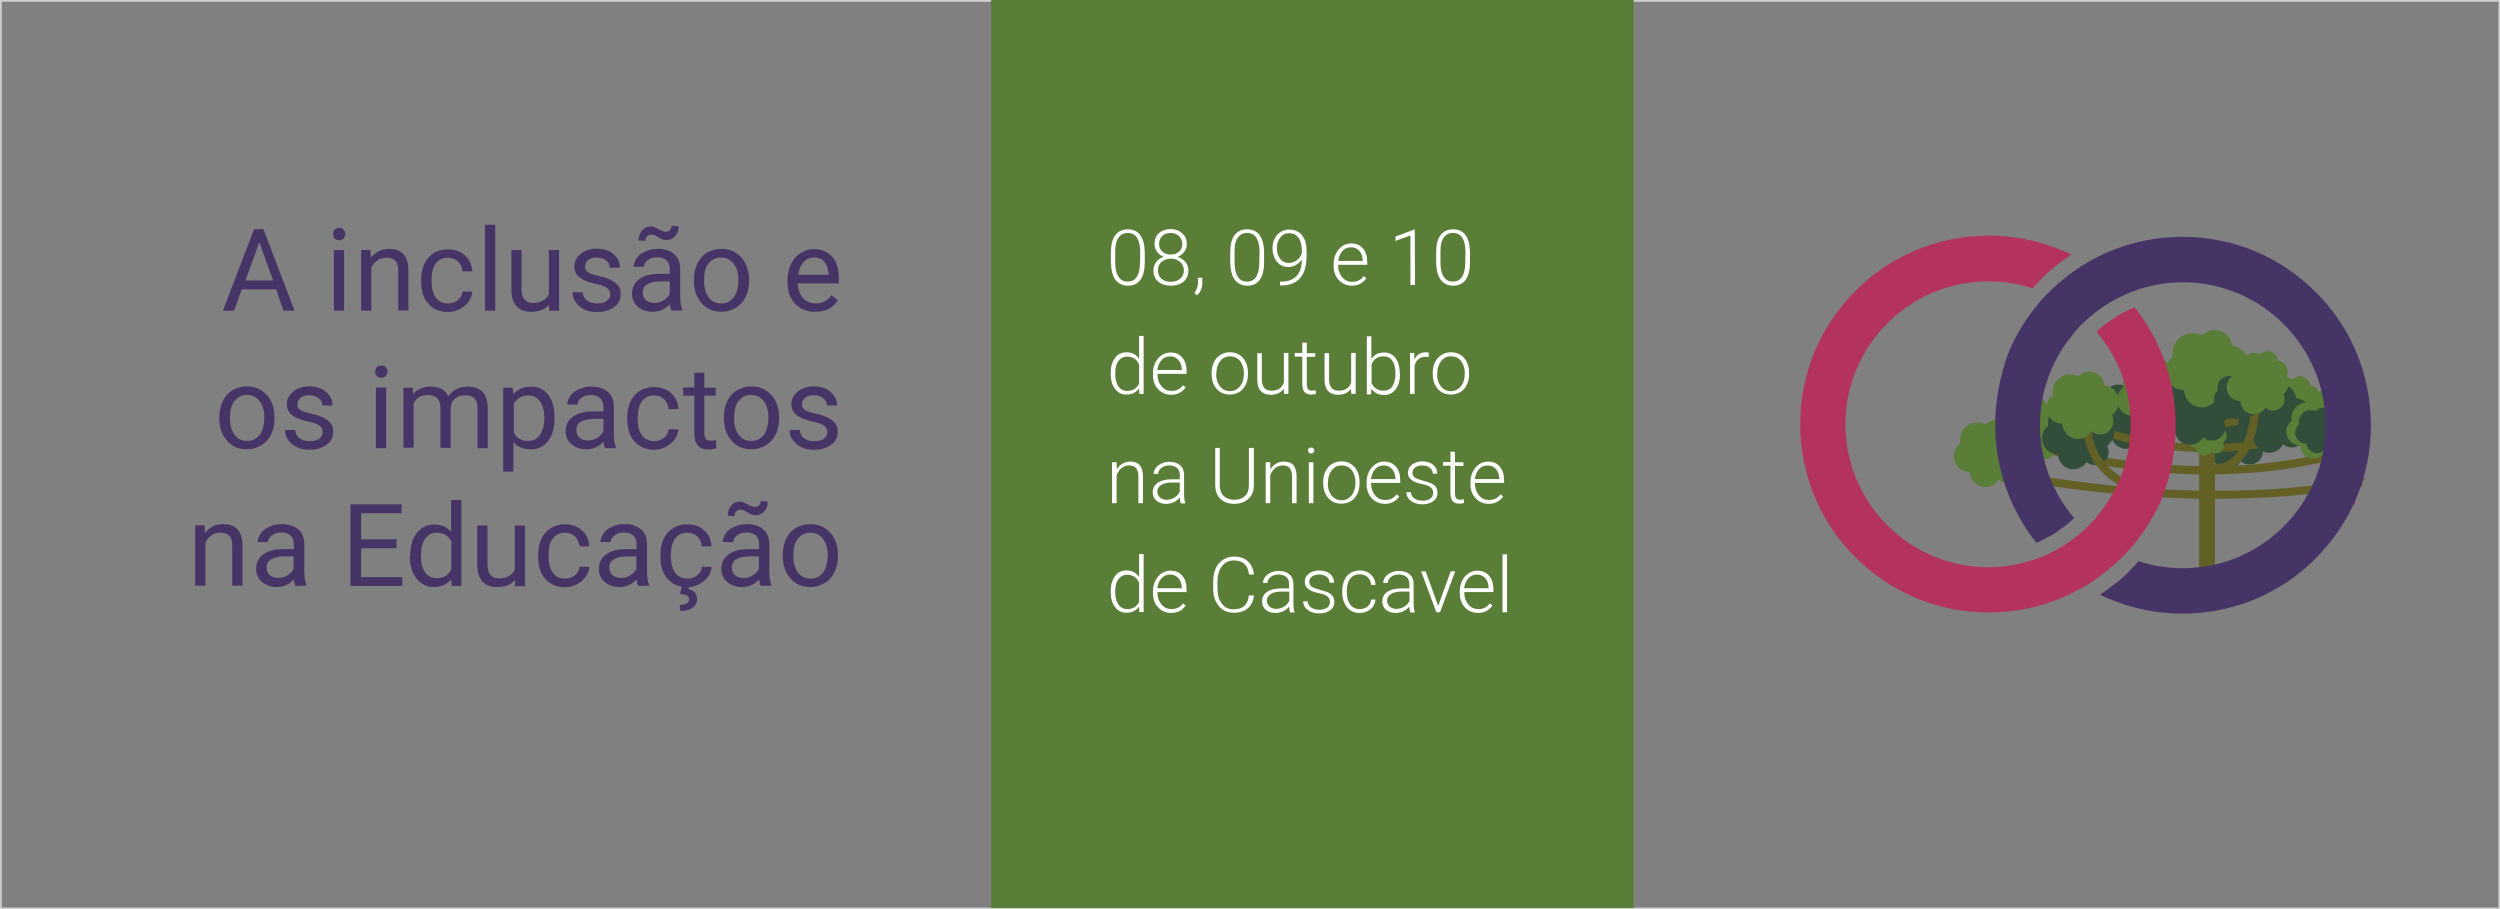 <?xml version="1.0" encoding="utf-8"?>
<!-- Generator: Adobe Illustrator 26.3.1, SVG Export Plug-In . SVG Version: 6.00 Build 0)  -->
<svg version="1.1" id="Camada_1" xmlns="http://www.w3.org/2000/svg" xmlns:xlink="http://www.w3.org/1999/xlink" x="0px" y="0px"
	 viewBox="0 0 1100 400" style="enable-background:new 0 0 1100 400;" xml:space="preserve">
<rect x="0" y="0" width="1100" height="400" fill="#808080" stroke="none"/>
<style type="text/css">
	.st0{fill:#324E3B;}
	.st1{fill:#626025;}
	.st2{fill:#5A7D38;}
	.st3{fill:#AF3764;}
	.st4{fill:#B4325E;}
	.st5{fill:#473466;}
	.st6{fill:none;stroke:#D1D3D4;stroke-width:0.75;stroke-miterlimit:10;}
	.st7{fill:#FFFFFF;}
</style>
<g>
	<g>
		<g>
			<circle class="st0" cx="982.5" cy="191.4" r="10.6"/>
		</g>
		<g>
			<circle class="st0" cx="989.8" cy="198.5" r="5.9"/>
		</g>
		<g>
			<circle class="st0" cx="980.1" cy="199.5" r="6.8"/>
		</g>
		<g>
			<circle class="st0" cx="973.3" cy="192.6" r="7"/>
		</g>
		<g>
			<circle class="st0" cx="976.7" cy="185.6" r="7.7"/>
		</g>
		<g>
			<circle class="st0" cx="985.1" cy="183.3" r="6.6"/>
		</g>
		<g>
			
				<ellipse transform="matrix(0.447 -0.894 0.894 0.447 377.755 991.277)" class="st0" cx="990.9" cy="190" rx="7.3" ry="7.3"/>
		</g>
	</g>
	<g>
		<g>
			<circle class="st0" cx="938" cy="182.7" r="10.6"/>
		</g>
		<g>
			<circle class="st0" cx="945.3" cy="189.8" r="5.9"/>
		</g>
		<g>
			<circle class="st0" cx="935.6" cy="190.7" r="6.8"/>
		</g>
		<g>
			<circle class="st0" cx="928.8" cy="183.9" r="7"/>
		</g>
		<g>
			<circle class="st0" cx="932.2" cy="176.9" r="7.7"/>
		</g>
		<g>
			<circle class="st0" cx="940.6" cy="174.6" r="6.6"/>
		</g>
		<g>
			<circle class="st0" cx="946.3" cy="181.2" r="7.3"/>
		</g>
	</g>
	<g>
		<path class="st1" d="M974.6,267.1V161.8h-7v106.9C969.9,267.9,972.3,267.4,974.6,267.1z"/>
	</g>
	<g>
		<path class="st1" d="M1007.2,218.2c11-0.9,21.7-2.2,31.9-4c0-0.2,0.1-0.3,0.1-0.4c0.2-0.6,0.3-1.3,0.5-1.9
			c0.1-0.4,0.3-0.7,0.6-0.9c0.1-0.2,0.2-0.5,0.3-0.7c-10.9,2-22.2,3.4-33.8,4.4c-22.2,1.8-45.8,1.6-70.2-0.4
			c-41.6-3.5-71.4-11.5-71.7-11.6l-0.9,3.5c0.3,0.1,30.4,8.1,72.3,11.6c13.3,1.1,26.4,1.7,39.1,1.7
			C986.4,219.4,996.9,219,1007.2,218.2z"/>
	</g>
	<g>
		<path class="st1" d="M972,199c-7.3,0-14.8-0.6-22.4-1.7c-23.9-3.6-40.6-11.4-41.4-11.7l1.5-3.3c0.2,0.1,17,8,40.5,11.5
			c13.8,2,27,2.2,39.5,0.4c15.6-2.2,29.9-7.3,42.6-15.3l1.9,3c-13.2,8.2-28,13.5-44.1,15.8C984.2,198.5,978.2,199,972,199z"/>
	</g>
	<g>
		<path class="st1" d="M971.4,179.1c-2.6,0-5.3-0.3-8-0.9c-8.6-1.9-14.6-5.9-14.9-6l2-3l-1,1.5l1-1.5c0,0,5.8,3.9,13.7,5.6
			c10.4,2.2,19.6-0.2,27.3-7.1l2.4,2.7C987.5,176.2,979.7,179.1,971.4,179.1z"/>
	</g>
	<g>
		<path class="st1" d="M971.5,188.3c-4,0-8.1-0.4-12.3-1.1c-13.3-2.3-22.5-7.5-22.9-7.7l1.8-3.1c0.1,0,9.2,5.1,21.9,7.4
			c16.8,3,31.7-0.2,44.1-9.5l2.2,2.9C996.2,184.5,984.4,188.3,971.5,188.3z"/>
	</g>
	<g>
		<path class="st1" d="M996.7,207.5c16.1-1.7,31.2-5,45.2-10c0.1-1.3,0.2-2.6,0.3-3.9c-14.1,5.1-29.5,8.6-45.8,10.3
			c-17,1.8-35.1,1.6-53.8-0.4c-31.9-3.5-54.8-11.4-55-11.5l-1.2,3.4c0.3,0.1,23.5,8.1,55.7,11.7c10.3,1.1,20.4,1.7,30.2,1.7
			C980.6,208.7,988.8,208.2,996.7,207.5z"/>
	</g>
	<g>
		<g>
			<circle class="st2" cx="1031.6" cy="180.9" r="9.2"/>
		</g>
		<g>
			<path class="st2" d="M1037.9,192.2c1.9,0,3.6-1.1,4.5-2.6c0-1.6,0-3.2,0-4.9c-0.9-1.6-2.6-2.7-4.5-2.7c-2.8,0-5.1,2.3-5.1,5.1
				C1032.8,189.9,1035.1,192.2,1037.9,192.2z"/>
		</g>
		<g>
			<circle class="st2" cx="1029.5" cy="187.9" r="5.9"/>
		</g>
		<g>
			<circle class="st2" cx="1023.6" cy="182" r="6.1"/>
		</g>
		<g>
			<circle class="st2" cx="1026.5" cy="175.9" r="6.7"/>
		</g>
		<g>
			<circle class="st2" cx="1033.8" cy="173.9" r="5.7"/>
		</g>
		<g>
			<path class="st2" d="M1038.8,186c1.4,0,2.6-0.4,3.6-1.1c0-3.2,0-6.3-0.1-9.5c0-0.1,0-0.2,0-0.3s0-0.1,0-0.1c0-0.2,0-0.3,0-0.5
				c-1-0.7-2.2-1.1-3.6-1.1c-3.5,0-6.3,2.8-6.3,6.3C1032.4,183.1,1035.3,186,1038.8,186z"/>
		</g>
	</g>
	<g>
		<g>
			<circle class="st2" cx="1010.2" cy="175.6" r="7.3"/>
		</g>
		<g>
			<circle class="st2" cx="1015.2" cy="180.5" r="4.1"/>
		</g>
		<g>
			<circle class="st2" cx="1008.5" cy="181.1" r="4.7"/>
		</g>
		<g>
			<circle class="st2" cx="1003.8" cy="176.4" r="4.8"/>
		</g>
		<g>
			<circle class="st2" cx="1006.2" cy="171.6" r="5.3"/>
		</g>
		<g>
			<circle class="st2" cx="1012" cy="170" r="4.5"/>
		</g>
		<g>
			<circle class="st2" cx="1015.9" cy="174.5" r="5"/>
		</g>
	</g>
	<g>
		<g>
			<circle class="st2" cx="947.7" cy="174.8" r="10.6"/>
		</g>
		<g>
			<circle class="st2" cx="954.9" cy="181.9" r="5.9"/>
		</g>
		<g>
			<circle class="st2" cx="945.3" cy="182.8" r="6.8"/>
		</g>
		<g>
			<circle class="st2" cx="938.5" cy="176" r="7"/>
		</g>
		<g>
			<circle class="st2" cx="941.8" cy="169" r="7.7"/>
		</g>
		<g>
			<circle class="st2" cx="950.3" cy="166.6" r="6.6"/>
		</g>
		<g>
			<circle class="st2" cx="955.9" cy="173.2" r="7.3"/>
		</g>
	</g>
	<g>
		<g>
			<circle class="st2" cx="971.3" cy="192.5" r="5.7"/>
		</g>
		<g>
			<circle class="st2" cx="975.2" cy="196.3" r="3.2"/>
		</g>
		<g>
			<circle class="st2" cx="970" cy="196.8" r="3.7"/>
		</g>
		<g>
			<circle class="st2" cx="966.3" cy="193.2" r="3.8"/>
		</g>
		<g>
			<circle class="st2" cx="968.1" cy="189.3" r="4.2"/>
		</g>
		<g>
			<circle class="st2" cx="972.7" cy="188.1" r="3.6"/>
		</g>
		<g>
			<circle class="st2" cx="975.8" cy="191.7" r="3.9"/>
		</g>
	</g>
	<g>
		<g>
			<circle class="st2" cx="946.3" cy="162.9" r="5.7"/>
		</g>
		<g>
			<circle class="st2" cx="950.3" cy="166.7" r="3.2"/>
		</g>
		<g>
			<circle class="st2" cx="945" cy="167.2" r="3.7"/>
		</g>
		<g>
			<circle class="st2" cx="941.3" cy="163.6" r="3.8"/>
		</g>
		<g>
			<circle class="st2" cx="943.2" cy="159.8" r="4.2"/>
		</g>
		<g>
			<circle class="st2" cx="947.7" cy="158.5" r="3.6"/>
		</g>
		<g>
			<circle class="st2" cx="950.8" cy="162.1" r="3.9"/>
		</g>
	</g>
	<g>
		<g>
			<circle class="st2" cx="892.1" cy="189.1" r="10.6"/>
		</g>
		<g>
			<circle class="st2" cx="899.3" cy="196.2" r="5.9"/>
		</g>
		<g>
			<circle class="st2" cx="889.7" cy="197.2" r="6.8"/>
		</g>
		<g>
			<circle class="st2" cx="882.9" cy="190.3" r="7"/>
		</g>
		<g>
			<circle class="st2" cx="886.2" cy="183.3" r="7.7"/>
		</g>
		<g>
			<circle class="st2" cx="894.7" cy="181" r="6.6"/>
		</g>
		<g>
			<circle class="st2" cx="900.3" cy="187.6" r="7.3"/>
		</g>
	</g>
	<g>
		<g>
			<circle class="st0" cx="914.7" cy="191.7" r="10.6"/>
		</g>
		<g>
			<circle class="st0" cx="921.9" cy="198.8" r="5.9"/>
		</g>
		<g>
			<circle class="st0" cx="912.3" cy="199.7" r="6.8"/>
		</g>
		<g>
			<circle class="st0" cx="905.5" cy="192.9" r="7"/>
		</g>
		<g>
			<circle class="st0" cx="908.8" cy="185.8" r="7.7"/>
		</g>
		<g>
			<circle class="st0" cx="917.3" cy="183.5" r="6.6"/>
		</g>
		<g>
			<circle class="st0" cx="922.9" cy="190.2" r="7.3"/>
		</g>
	</g>
	<g>
		<g>
			<circle class="st0" cx="966" cy="180.9" r="10.6"/>
		</g>
		<g>
			<circle class="st0" cx="973.2" cy="188" r="5.9"/>
		</g>
		<g>
			<circle class="st0" cx="963.6" cy="188.9" r="6.8"/>
		</g>
		<g>
			<circle class="st0" cx="956.7" cy="182.1" r="7"/>
		</g>
		<g>
			<circle class="st0" cx="960.1" cy="175" r="7.7"/>
		</g>
		<g>
			<circle class="st0" cx="968.6" cy="172.7" r="6.6"/>
		</g>
		<g>
			<circle class="st0" cx="974.2" cy="179.4" r="7.3"/>
		</g>
	</g>
	<g>
		<g>
			<circle class="st0" cx="1001.1" cy="183.9" r="10.6"/>
		</g>
		<g>
			<circle class="st0" cx="1008.4" cy="191" r="5.9"/>
		</g>
		<g>
			
				<ellipse transform="matrix(0.447 -0.894 0.894 0.447 380.243 999.504)" class="st0" cx="998.8" cy="192.1" rx="6.8" ry="6.8"/>
		</g>
		<g>
			<circle class="st0" cx="991.9" cy="185.2" r="7"/>
		</g>
		<g>
			
				<ellipse transform="matrix(0.447 -0.894 0.894 0.447 390.742 988.69)" class="st0" cx="995.3" cy="178.2" rx="7.7" ry="7.7"/>
		</g>
		<g>
			<circle class="st0" cx="1003.7" cy="175.8" r="6.6"/>
		</g>
		<g>
			<circle class="st0" cx="1009.4" cy="182.4" r="7.3"/>
		</g>
	</g>
	<g>
		<g>
			<circle class="st0" cx="1035.6" cy="190.6" r="6.6"/>
		</g>
		<g>
			<path class="st0" d="M1040.1,198.7c0.6,0,1.2-0.2,1.7-0.4c0.2-2.1,0.3-4.1,0.4-6.2c-0.6-0.4-1.3-0.7-2.1-0.7
				c-2,0-3.7,1.6-3.7,3.7S1038.1,198.7,1040.1,198.7z"/>
		</g>
		<g>
			<circle class="st0" cx="1034.1" cy="195.6" r="4.2"/>
		</g>
		<g>
			<circle class="st0" cx="1029.9" cy="191.4" r="4.4"/>
		</g>
		<g>
			<circle class="st0" cx="1032" cy="187" r="4.8"/>
		</g>
		<g>
			<circle class="st0" cx="1037.2" cy="185.6" r="4.1"/>
		</g>
		<g>
			<path class="st0" d="M1040.8,194.2c0.5,0,1-0.1,1.4-0.2c0.2-2.8,0.2-5.7,0.2-8.5c-0.5-0.2-1.1-0.3-1.7-0.3c-2.5,0-4.5,2-4.5,4.5
				S1038.2,194.2,1040.8,194.2z"/>
		</g>
	</g>
	<g>
		<g>
			<circle class="st2" cx="971.5" cy="162.2" r="12.2"/>
		</g>
		<g>
			<circle class="st2" cx="979.8" cy="170.3" r="6.7"/>
		</g>
		<g>
			<circle class="st2" cx="968.8" cy="171.4" r="7.8"/>
		</g>
		<g>
			<circle class="st2" cx="960.9" cy="163.5" r="8.1"/>
		</g>
		<g>
			<circle class="st2" cx="964.8" cy="155.5" r="8.9"/>
		</g>
		<g>
			<circle class="st2" cx="974.5" cy="152.8" r="7.6"/>
		</g>
		<g>
			<circle class="st2" cx="981" cy="160.4" r="8.4"/>
		</g>
	</g>
	<g>
		<path class="st1" d="M951.3,218.8c-0.4,0-8.6-0.2-17.1-4.4c-7.9-3.9-17.5-12.1-17.9-29l3.6-0.1c0.3,12,5.6,20.7,15.7,25.7
			c7.8,3.8,15.6,4.1,15.7,4.1V218.8z"/>
	</g>
	<g>
		<g>
			<circle class="st2" cx="916.7" cy="178.2" r="10.6"/>
		</g>
		<g>
			<circle class="st2" cx="924" cy="185.3" r="5.9"/>
		</g>
		<g>
			<circle class="st2" cx="914.3" cy="186.3" r="6.8"/>
		</g>
		<g>
			<circle class="st2" cx="907.5" cy="179.4" r="7"/>
		</g>
		<g>
			<circle class="st2" cx="910.9" cy="172.4" r="7.7"/>
		</g>
		<g>
			<circle class="st2" cx="919.3" cy="170.1" r="6.6"/>
		</g>
		<g>
			<circle class="st2" cx="925" cy="176.7" r="7.3"/>
		</g>
	</g>
	<g>
		<path class="st1" d="M974.3,208.1c-1.9,0-3.1-0.3-3.2-0.4l0.9-3.5l-0.5,1.7l0.4-1.7c0.2,0,5.3,1.3,10.1-2.5
			c7.8-6.3,9.1-21.2,8.8-32.8l3.6-0.1c0.5,17.9-3,30-10.3,35.7C980.6,207.5,976.9,208.1,974.3,208.1z"/>
	</g>
	<g>
		<g>
			<ellipse transform="matrix(0.447 -0.894 0.894 0.447 403.204 981.855)" class="st2" cx="996" cy="164.7" rx="7.3" ry="7.3"/>
		</g>
		<g>
			<circle class="st2" cx="1000.9" cy="169.5" r="4.1"/>
		</g>
		<g>
			
				<ellipse transform="matrix(0.447 -0.894 0.894 0.447 397.255 983.429)" class="st2" cx="994.3" cy="170.3" rx="4.7" ry="4.7"/>
		</g>
		<g>
			<circle class="st2" cx="989.5" cy="165.5" r="4.8"/>
		</g>
		<g>
			<circle class="st2" cx="991.8" cy="160.6" r="5.3"/>
		</g>
		<g>
			<circle class="st2" cx="997.7" cy="159" r="4.5"/>
		</g>
		<g>
			<circle class="st2" cx="1001.6" cy="163.6" r="5"/>
		</g>
	</g>
	<g>
		<g>
			<circle class="st2" cx="1020.1" cy="188.9" r="9.2"/>
		</g>
		<g>
			<circle class="st2" cx="1026.4" cy="195" r="5.1"/>
		</g>
		<g>
			<circle class="st2" cx="1018" cy="195.9" r="5.9"/>
		</g>
		<g>
			<circle class="st2" cx="1012.1" cy="189.9" r="6.1"/>
		</g>
		<g>
			<circle class="st2" cx="1015" cy="183.8" r="6.7"/>
		</g>
		<g>
			<circle class="st2" cx="1022.4" cy="181.8" r="5.7"/>
		</g>
		<g>
			<circle class="st2" cx="1027.3" cy="187.6" r="6.3"/>
		</g>
	</g>
	<g>
		<g>
			<circle class="st0" cx="884.4" cy="194.9" r="7.1"/>
		</g>
		<g>
			<circle class="st0" cx="889.3" cy="199.6" r="4"/>
		</g>
		<g>
			<circle class="st0" cx="882.8" cy="200.3" r="4.6"/>
		</g>
		<g>
			<circle class="st0" cx="878.2" cy="195.7" r="4.8"/>
		</g>
		<g>
			<circle class="st0" cx="880.5" cy="190.9" r="5.2"/>
		</g>
		<g>
			<circle class="st0" cx="886.2" cy="189.4" r="4.5"/>
		</g>
		<g>
			<circle class="st0" cx="890" cy="193.8" r="4.9"/>
		</g>
	</g>
	<g>
		<g>
			<circle class="st0" cx="1020.9" cy="189.3" r="7.1"/>
		</g>
		<g>
			<circle class="st0" cx="1025.9" cy="193.9" r="4"/>
		</g>
		<g>
			<circle class="st0" cx="1019.5" cy="194.8" r="4.6"/>
		</g>
		<g>
			<circle class="st0" cx="1014.7" cy="190.4" r="4.8"/>
		</g>
		<g>
			<circle class="st0" cx="1016.7" cy="185.6" r="5.2"/>
		</g>
		<g>
			<circle class="st0" cx="1022.4" cy="183.8" r="4.5"/>
		</g>
		<g>
			<circle class="st0" cx="1026.4" cy="188" r="4.9"/>
		</g>
	</g>
	<g>
		<g>
			<circle class="st0" cx="985.1" cy="174.3" r="7.1"/>
		</g>
		<g>
			<circle class="st0" cx="990.2" cy="178.9" r="4"/>
		</g>
		<g>
			<circle class="st0" cx="983.7" cy="179.8" r="4.6"/>
		</g>
		<g>
			<circle class="st0" cx="978.9" cy="175.5" r="4.8"/>
		</g>
		<g>
			<circle class="st0" cx="980.9" cy="170.6" r="5.2"/>
		</g>
		<g>
			<circle class="st0" cx="986.6" cy="168.8" r="4.5"/>
		</g>
		<g>
			<circle class="st0" cx="990.6" cy="173.1" r="4.9"/>
		</g>
	</g>
	<g>
		<g>
			<circle class="st2" cx="876" cy="199.5" r="10.6"/>
		</g>
		<g>
			<circle class="st2" cx="883.2" cy="206.6" r="5.9"/>
		</g>
		<g>
			<circle class="st2" cx="873.5" cy="207.5" r="6.8"/>
		</g>
		<g>
			<circle class="st2" cx="866.7" cy="200.7" r="7"/>
		</g>
		<g>
			<circle class="st2" cx="870.1" cy="193.6" r="7.7"/>
		</g>
		<g>
			<circle class="st2" cx="878.5" cy="191.3" r="6.6"/>
		</g>
		<g>
			<circle class="st2" cx="884.2" cy="197.9" r="7.3"/>
		</g>
	</g>
	<g>
		<g>
			
				<ellipse transform="matrix(0.447 -0.894 0.894 0.447 397.75 982.629)" class="st2" cx="993.9" cy="169.5" rx="9.2" ry="9.2"/>
		</g>
		<g>
			<circle class="st2" cx="1000.1" cy="175.6" r="5.1"/>
		</g>
		<g>
			<circle class="st2" cx="991.7" cy="176.4" r="5.9"/>
		</g>
		<g>
			<circle class="st2" cx="985.8" cy="170.4" r="6.1"/>
		</g>
		<g>
			<circle class="st2" cx="988.7" cy="164.3" r="6.7"/>
		</g>
		<g>
			<circle class="st2" cx="996.1" cy="162.3" r="5.7"/>
		</g>
		<g>
			
				<ellipse transform="matrix(0.447 -0.894 0.894 0.447 402.892 988.351)" class="st2" cx="1001.1" cy="168.2" rx="6.3" ry="6.3"/>
		</g>
	</g>
</g>
<g>
	<path class="st3" d="M1035.6,220c-0.6-0.6-1.3-0.7-1.9-0.8c-0.2,0.8-0.4,1.6-0.6,2.5C1035.4,222.1,1037.8,222.2,1035.6,220z"/>
</g>
<g>
	<path class="st4" d="M957.3,187c0-11.2-2.2-22-6.5-32.3c-3-7-6.9-13.6-11.6-19.5l0,0c-0.3,0.1-0.7,0.3-1,0.4
		c-0.1,0-0.2,0.1-0.2,0.1c-0.3,0.2-0.7,0.3-1,0.5c0,0-0.1,0-0.1,0.1c-0.3,0.1-0.6,0.3-0.9,0.4c-0.1,0-0.1,0.1-0.2,0.1
		c-0.3,0.2-0.7,0.3-1,0.5c-0.1,0-0.1,0.1-0.2,0.1c-0.3,0.2-0.6,0.3-0.9,0.5c-0.1,0-0.1,0.1-0.2,0.1c-0.3,0.2-0.6,0.4-1,0.5
		c-0.1,0-0.1,0.1-0.2,0.1c-0.3,0.2-0.6,0.4-0.9,0.6l0,0c-0.3,0.2-0.6,0.4-0.9,0.6c-0.1,0-0.1,0.1-0.2,0.1c-0.3,0.2-0.6,0.4-0.9,0.6
		l-0.1,0.1c-0.3,0.2-0.5,0.4-0.8,0.6c-0.1,0-0.1,0.1-0.2,0.1c-0.3,0.2-0.6,0.4-0.9,0.6c-0.1,0-0.1,0.1-0.2,0.1
		c-0.3,0.2-0.5,0.4-0.8,0.6c-0.1,0-0.1,0.1-0.2,0.1c-0.3,0.2-0.6,0.5-0.9,0.7c-0.1,0.1-0.1,0.1-0.2,0.2c-0.3,0.2-0.6,0.5-0.8,0.7
		l0,0c-0.3,0.2-0.6,0.5-0.8,0.7c-0.1,0.1-0.1,0.1-0.2,0.2c-0.3,0.2-0.5,0.5-0.8,0.8l0,0c9.7,11.4,15,25.7,15,40.7
		s-5.3,29.4-15.1,40.8l0.1,0.1l-2.2,2.4l0,0c-0.4,0.4-0.8,0.9-1.3,1.3c-0.1,0.1-0.3,0.3-0.4,0.4c-0.1,0.1-0.1,0.1-0.2,0.2
		c-4.7,4.5-10,8.3-15.8,11.2c-0.4,0.2-0.8,0.4-1.2,0.6c-0.5,0.3-1.1,0.5-1.6,0.7c-1.1,0.5-2.2,0.9-3.3,1.3l-2.2,0.8l0,0
		c-6.2,2-12.8,3.1-19.4,3.1c-34.7,0-62.9-28.2-62.9-62.9s28.2-62.9,62.9-62.9c6.6,0,13.2,1,19.4,3.1c0.3-0.3,0.6-0.6,0.9-1l0.1-0.1
		c0.3-0.4,0.7-0.7,1-1.1c0.1-0.1,0.2-0.2,0.3-0.3c0.4-0.4,0.8-0.8,1.1-1.2c0.3-0.3,0.6-0.6,0.9-0.9c0.1-0.1,0.2-0.2,0.3-0.3
		c0.2-0.2,0.5-0.5,0.7-0.7c0.1-0.1,0.2-0.2,0.3-0.3c0.3-0.3,0.6-0.6,1-0.9l0.1-0.1c0.3-0.3,0.6-0.5,0.9-0.8c0.1-0.1,0.2-0.2,0.3-0.3
		c0.3-0.2,0.5-0.4,0.8-0.7c0.1-0.1,0.2-0.2,0.3-0.2c0.3-0.3,0.7-0.6,1-0.8c0.1,0,0.1-0.1,0.2-0.1c0.3-0.2,0.6-0.5,0.9-0.7
		c0.1-0.1,0.2-0.2,0.3-0.3c0.3-0.2,0.5-0.4,0.8-0.6c0.1-0.1,0.2-0.1,0.3-0.2c0.3-0.3,0.7-0.5,1-0.8c0.1-0.1,0.1-0.1,0.2-0.2
		c0.3-0.2,0.6-0.4,0.9-0.6c0.1-0.1,0.2-0.2,0.3-0.2c0.3-0.2,0.6-0.4,0.8-0.6c0.1-0.1,0.2-0.1,0.3-0.2c0.3-0.2,0.7-0.5,1-0.7
		c-1.3-0.7-2.7-1.3-4-1.8c-10.2-4.3-21.1-6.5-32.3-6.5c-11.2,0-22,2.2-32.3,6.5c-9.9,4.2-18.7,10.2-26.3,17.8
		c-7.6,7.6-13.6,16.5-17.8,26.3c-4.3,10.2-6.5,21.1-6.5,32.3s2.2,22,6.5,32.3c4.2,9.9,10.1,18.7,17.8,26.3
		c7.6,7.6,16.5,13.6,26.3,17.8c10.2,4.3,21.1,6.5,32.3,6.5c11.2,0,22-2.2,32.3-6.5c3.1-1.3,6.2-2.9,9.2-4.6l0,0
		c3.5-2,6.9-4.3,10.1-6.9c2.5-2,4.9-4.1,7.1-6.3c1.6-1.6,3.2-3.3,4.6-5c5.4-6.4,9.9-13.6,13.1-21.3
		C955.2,209.1,957.3,198.2,957.3,187z"/>
</g>
<g>
	<path class="st5" d="M877.9,187c0,11.2,2.2,22,6.5,32.3c3,7,6.9,13.6,11.6,19.5l0,0c0.3-0.1,0.7-0.3,1-0.4c0.1,0,0.2-0.1,0.2-0.1
		c0.3-0.2,0.7-0.3,1-0.5c0,0,0.1,0,0.1-0.1c0.3-0.1,0.6-0.3,0.9-0.4c0.1,0,0.1-0.1,0.2-0.1c0.3-0.2,0.7-0.3,1-0.5
		c0.1,0,0.1-0.1,0.2-0.1c0.3-0.2,0.6-0.3,0.9-0.5c0.1,0,0.1-0.1,0.2-0.1c0.3-0.2,0.6-0.4,1-0.5c0.1,0,0.1-0.1,0.2-0.1
		c0.3-0.2,0.6-0.4,0.9-0.6l0,0c0.3-0.2,0.6-0.4,0.9-0.6c0.1,0,0.1-0.1,0.2-0.1c0.3-0.2,0.6-0.4,0.9-0.6l0.1-0.1
		c0.3-0.2,0.6-0.4,0.8-0.6c0.1,0,0.1-0.1,0.2-0.1c0.3-0.2,0.6-0.4,0.9-0.7c0.1,0,0.1-0.1,0.2-0.1c0.3-0.2,0.5-0.4,0.8-0.6l0.1-0.1
		c0.3-0.2,0.6-0.5,0.9-0.7c0.1-0.1,0.1-0.1,0.2-0.2c0.3-0.2,0.6-0.5,0.8-0.7l0,0c0.3-0.2,0.6-0.5,0.8-0.7c0.1-0.1,0.1-0.1,0.2-0.2
		c0.3-0.2,0.5-0.5,0.8-0.8l0,0c-9.7-11.4-15-25.7-15-40.7s5.3-29.4,15.1-40.8l-0.1-0.1l2.2-2.4c0.4-0.4,0.8-0.9,1.3-1.3
		c4.3-4.2,9.1-7.9,14.4-10.7c0.1,0,0.1-0.1,0.2-0.1c0.8-0.4,1.5-0.8,2.3-1.2c1.9-0.9,3.8-1.8,5.8-2.5l2.2-0.8l0,0
		c6.2-2,12.8-3.1,19.4-3.1c34.7,0,62.9,28.2,62.9,62.9S995.2,250,960.4,250c-6.6,0-13.2-1-19.4-3.1c-0.3,0.3-0.6,0.6-0.9,1L940,248
		c-0.3,0.4-0.7,0.7-1,1.1c-0.1,0.1-0.2,0.2-0.3,0.3c-0.4,0.4-0.8,0.8-1.1,1.2c-0.3,0.3-0.6,0.6-0.9,0.9c-0.1,0.1-0.2,0.2-0.3,0.3
		c-0.2,0.2-0.5,0.5-0.7,0.7c-0.1,0.1-0.2,0.2-0.3,0.3c-0.3,0.3-0.6,0.6-1,0.9l-0.1,0.1c-0.3,0.3-0.6,0.5-0.9,0.8
		c-0.1,0.1-0.2,0.2-0.3,0.3c-0.3,0.2-0.5,0.4-0.8,0.7c-0.1,0.1-0.2,0.2-0.3,0.2c-0.3,0.3-0.7,0.6-1,0.8c-0.1,0-0.1,0.1-0.2,0.1
		c-0.3,0.2-0.6,0.5-0.9,0.7c-0.1,0.1-0.2,0.2-0.3,0.2c-0.3,0.2-0.5,0.4-0.8,0.6c-0.1,0.1-0.2,0.1-0.3,0.2c-0.3,0.3-0.7,0.5-1,0.8
		c-0.1,0.1-0.1,0.1-0.2,0.2c-0.3,0.2-0.6,0.4-0.9,0.6c-0.1,0.1-0.2,0.2-0.3,0.2c-0.3,0.2-0.5,0.4-0.8,0.6c-0.1,0.1-0.2,0.1-0.3,0.2
		c-0.3,0.2-0.7,0.5-1,0.7c1.3,0.6,2.7,1.3,4,1.8c10.2,4.3,21.1,6.5,32.3,6.5c11.2,0,22-2.2,32.3-6.5c9.9-4.2,18.7-10.1,26.3-17.8
		c7.6-7.6,13.6-16.5,17.8-26.3c4.3-10.2,6.5-21.1,6.5-32.3s-2.2-22-6.5-32.3c-4.2-9.9-10.1-18.7-17.8-26.3
		c-7.6-7.6-16.5-13.6-26.3-17.8c-10.2-4.3-21.1-6.5-32.3-6.5c-11.2,0-22,2.2-32.3,6.5c-3.2,1.3-6.2,2.9-9.2,4.6l0,0
		c-4.2,2.4-8.2,5.2-11.9,8.4c-1.8,1.5-3.6,3.1-5.3,4.8c-0.6,0.6-1.2,1.2-1.8,1.8c-1,1-1.9,2.1-2.8,3.2c-5.4,6.4-9.9,13.6-13.1,21.3
		C880.1,165,877.9,175.8,877.9,187z"/>
</g>
<rect x="0.4" y="0.4" class="st6" width="1099.3" height="399.3"/>
<g>
	<path class="st5" d="M121.5,127.3h-15.1l-3.4,9.4h-4.9l13.7-35.9h4.1l13.7,35.9h-4.9L121.5,127.3z M108,123.4h12.2l-6.1-16.8
		L108,123.4z"/>
	<path class="st5" d="M146.5,103c0-0.8,0.3-1.3,0.7-1.9c0.4-0.5,1.1-0.8,2-0.8s1.6,0.3,2,0.8c0.4,0.5,0.7,1.1,0.7,1.9
		s-0.3,1.3-0.7,1.9c-0.4,0.5-1.1,0.8-2,0.8s-1.6-0.3-2-0.8C146.7,104.3,146.5,103.7,146.5,103z M151.4,136.7h-4.5V110h4.5V136.7z"/>
	<path class="st5" d="M163,110l0.2,3.4c2-2.5,4.7-3.9,8-3.9c5.6,0,8.5,3.2,8.5,9.5v17.6h-4.5V119c0-1.9-0.4-3.4-1.3-4.3
		s-2.2-1.3-4-1.3c-1.5,0-2.8,0.4-3.9,1.2c-1.1,0.8-2,1.9-2.6,3.1v19h-4.5V110H163z"/>
	<path class="st5" d="M197.2,133.5c1.6,0,3-0.5,4.3-1.5c1.2-1,1.9-2.2,2-3.7h4.3c-0.1,1.5-0.6,2.9-1.6,4.4c-1,1.3-2.3,2.4-3.9,3.3
		c-1.6,0.8-3.4,1.3-5.1,1.3c-3.6,0-6.5-1.2-8.7-3.6s-3.2-5.7-3.2-9.9v-0.8c0-2.6,0.5-4.9,1.4-6.9c0.9-2,2.4-3.6,4.1-4.7
		c1.8-1.1,3.9-1.7,6.3-1.7c3,0,5.5,0.9,7.5,2.7c2,1.8,3,4.1,3.2,7h-4.3c-0.2-1.8-0.8-3.1-1.9-4.3c-1.2-1.1-2.6-1.7-4.4-1.7
		c-2.4,0-4.1,0.8-5.4,2.5c-1.3,1.7-1.9,4-1.9,7.2v0.8c0,3.1,0.7,5.5,1.9,7.1C193.1,132.7,194.8,133.5,197.2,133.5z"/>
	<path class="st5" d="M217.9,136.7h-4.5V98.9h4.5V136.7z"/>
	<path class="st5" d="M241.6,134.1c-1.8,2.1-4.4,3.1-7.8,3.1c-2.9,0-5-0.8-6.5-2.4c-1.5-1.7-2.3-4.1-2.3-7.3V110h4.5v17.2
		c0,4,1.7,6.1,5,6.1c3.4,0,5.8-1.3,7-3.9V110h4.5v26.7h-4.4L241.6,134.1z"/>
	<path class="st5" d="M268.5,129.6c0-1.3-0.5-2.2-1.4-2.9c-0.9-0.7-2.5-1.3-4.9-1.8c-2.3-0.5-4.1-1.1-5.5-1.8
		c-1.3-0.7-2.4-1.5-3-2.4c-0.7-0.9-1-2.1-1-3.4c0-2.2,0.9-4,2.8-5.6c1.9-1.5,4.2-2.3,7.1-2.3c3,0,5.5,0.8,7.3,2.4
		c1.9,1.6,2.9,3.5,2.9,6h-4.5c0-1.3-0.5-2.4-1.6-3.2s-2.4-1.3-4-1.3c-1.7,0-2.9,0.3-3.9,1.1c-0.9,0.8-1.4,1.7-1.4,2.9
		c0,1.1,0.4,1.9,1.3,2.5c0.8,0.6,2.4,1.1,4.7,1.6c2.3,0.5,4.1,1.1,5.6,1.9c1.4,0.7,2.4,1.6,3.1,2.5c0.7,1,1,2.2,1,3.6
		c0,2.4-0.9,4.3-2.9,5.7s-4.4,2.2-7.4,2.2c-2.1,0-4-0.3-5.6-1.1c-1.7-0.8-2.9-1.9-3.9-3.2c-0.9-1.3-1.4-2.9-1.4-4.4h4.5
		c0.1,1.5,0.7,2.8,1.9,3.6c1.2,0.9,2.6,1.3,4.5,1.3c1.8,0,3.1-0.3,4.1-1C268,131.7,268.5,130.8,268.5,129.6z"/>
	<path class="st5" d="M295.4,136.7c-0.3-0.5-0.5-1.4-0.7-2.8c-2.1,2.2-4.6,3.3-7.6,3.3c-2.6,0-4.8-0.8-6.5-2.3
		c-1.7-1.5-2.5-3.4-2.5-5.6c0-2.8,1.1-5,3.2-6.5c2.1-1.5,5-2.3,8.9-2.3h4.5v-2.1c0-1.6-0.5-2.9-1.4-3.8s-2.4-1.4-4.2-1.4
		c-1.6,0-3,0.4-4.1,1.3c-1.1,0.8-1.7,1.9-1.7,2.9h-4.5c0-1.3,0.5-2.6,1.4-3.9c0.9-1.3,2.2-2.2,3.9-2.9c1.6-0.8,3.4-1.1,5.3-1.1
		c3.1,0,5.5,0.8,7.2,2.3c1.8,1.5,2.6,3.6,2.7,6.3v12.3c0,2.4,0.3,4.4,0.9,5.8v0.4L295.4,136.7L295.4,136.7z M298.6,99.6
		c0,1.8-0.5,3.2-1.5,4.3s-2.3,1.7-3.8,1.7c-0.7,0-1.3-0.1-1.8-0.3c-0.5-0.2-1.2-0.5-1.9-1c-0.8-0.5-1.3-0.8-1.8-0.9
		c-0.3-0.1-0.8-0.2-1.3-0.2c-0.7,0-1.3,0.3-1.8,0.8c-0.5,0.5-0.7,1.2-0.7,2l-3-0.2c0-1.8,0.5-3.2,1.5-4.4c1-1.2,2.3-1.8,3.8-1.8
		c0.6,0,1.1,0.1,1.5,0.3s1.1,0.5,1.9,0.9c0.8,0.4,1.4,0.8,1.9,0.9c0.4,0.2,0.8,0.3,1.4,0.3c0.7,0,1.3-0.3,1.8-0.8
		c0.5-0.6,0.7-1.2,0.7-1.9L298.6,99.6z M287.9,133.3c1.4,0,2.8-0.3,4-1.1c1.3-0.8,2.2-1.7,2.8-2.9v-5.5h-3.5c-5.6,0-8.4,1.6-8.4,4.9
		c0,1.4,0.5,2.5,1.4,3.4C285.2,132.8,286.4,133.3,287.9,133.3z"/>
	<path class="st5" d="M305.3,123.1c0-2.6,0.5-5,1.5-7.1c1-2.1,2.4-3.7,4.3-4.8c1.9-1.1,4-1.7,6.3-1.7c3.6,0,6.6,1.3,8.8,3.8
		s3.4,5.9,3.4,10v0.3c0,2.6-0.5,5-1.5,7c-1,2.1-2.4,3.7-4.3,4.8c-1.9,1.1-4,1.8-6.4,1.8c-3.6,0-6.6-1.3-8.7-3.8
		c-2.2-2.5-3.4-5.8-3.4-10V123.1z M309.8,123.7c0,2.9,0.7,5.3,2,7.1c1.3,1.8,3.2,2.7,5.5,2.7c2.4,0,4.1-0.9,5.6-2.7
		c1.3-1.9,2-4.4,2-7.7c0-2.9-0.7-5.3-2.1-7.1c-1.4-1.9-3.2-2.7-5.6-2.7c-2.3,0-4,0.9-5.5,2.7S309.8,120.3,309.8,123.7z"/>
	<path class="st5" d="M358.7,137.2c-3.6,0-6.6-1.2-8.8-3.5s-3.4-5.6-3.4-9.5v-0.8c0-2.6,0.5-5,1.5-7.1s2.4-3.7,4.2-4.9
		c1.9-1.2,3.8-1.8,5.9-1.8c3.4,0,6.1,1.2,8.1,3.4s2.9,5.6,2.9,9.8v1.9H351c0.1,2.6,0.8,4.7,2.3,6.4c1.4,1.6,3.4,2.4,5.6,2.4
		c1.6,0,2.9-0.3,4.1-1c1.1-0.7,2.1-1.5,2.9-2.6l2.8,2.2C366.6,135.4,363.3,137.2,358.7,137.2z M358.2,113.3c-1.9,0-3.4,0.7-4.6,2
		c-1.3,1.3-2,3.2-2.4,5.6h13.4v-0.3c-0.2-2.4-0.8-4.1-1.9-5.4C361.6,113.9,360.1,113.3,358.2,113.3z"/>
	<path class="st5" d="M96.5,183.6c0-2.6,0.5-5,1.5-7.1c1-2.1,2.4-3.7,4.3-4.8c1.9-1.1,4-1.7,6.3-1.7c3.6,0,6.6,1.3,8.8,3.8
		c2.3,2.5,3.4,5.9,3.4,10v0.3c0,2.6-0.5,5-1.5,7c-1,2.1-2.4,3.7-4.3,4.8c-1.9,1.1-4,1.8-6.4,1.8c-3.6,0-6.6-1.3-8.7-3.8
		c-2.2-2.5-3.4-5.8-3.4-10V183.6z M101.2,184.2c0,2.9,0.7,5.3,2,7.1c1.3,1.8,3.2,2.7,5.5,2.7c2.4,0,4.1-0.9,5.6-2.7
		c1.3-1.9,2-4.4,2-7.7c0-2.9-0.7-5.3-2.1-7.1c-1.4-1.9-3.2-2.7-5.6-2.7c-2.3,0-4,0.9-5.5,2.7C101.7,178.3,101.2,180.8,101.2,184.2z"
		/>
	<path class="st5" d="M142,190.2c0-1.3-0.5-2.2-1.4-2.9c-0.9-0.7-2.5-1.3-4.9-1.8c-2.3-0.5-4.1-1.1-5.5-1.8c-1.3-0.7-2.4-1.5-3-2.4
		s-1-2.1-1-3.4c0-2.2,0.9-4,2.8-5.6c1.9-1.5,4.2-2.3,7.1-2.3c3,0,5.5,0.8,7.3,2.4c1.9,1.6,2.9,3.5,2.9,6h-4.5c0-1.3-0.5-2.4-1.6-3.2
		c-1.1-0.8-2.4-1.3-4-1.3s-2.9,0.3-3.9,1.1s-1.4,1.7-1.4,2.9c0,1.1,0.4,1.9,1.3,2.5c0.8,0.6,2.4,1.1,4.7,1.6
		c2.3,0.5,4.1,1.1,5.6,1.9c1.4,0.7,2.4,1.6,3.1,2.5c0.7,1,1,2.2,1,3.6c0,2.4-0.9,4.3-2.9,5.7c-1.9,1.4-4.4,2.2-7.4,2.2
		c-2.1,0-4-0.3-5.6-1.1c-1.7-0.8-2.9-1.9-3.9-3.2s-1.4-2.9-1.4-4.4h4.5c0.1,1.5,0.7,2.8,1.9,3.6c1.2,0.9,2.6,1.3,4.5,1.3
		c1.8,0,3.1-0.3,4.1-1C141.5,192.3,142,191.4,142,190.2z"/>
	<path class="st5" d="M165.1,163.5c0-0.8,0.3-1.3,0.7-1.9c0.4-0.5,1.1-0.8,2-0.8s1.6,0.3,2,0.8c0.4,0.5,0.7,1.1,0.7,1.9
		s-0.3,1.3-0.7,1.9c-0.4,0.5-1.1,0.8-2,0.8s-1.6-0.3-2-0.8C165.2,164.9,165.1,164.3,165.1,163.5z M169.9,197.2h-4.5v-26.7h4.5V197.2
		z"/>
	<path class="st5" d="M181.6,170.6l0.1,2.9c1.9-2.3,4.6-3.4,7.9-3.4c3.7,0,6.3,1.4,7.7,4.3c0.9-1.3,2-2.4,3.4-3.1
		c1.4-0.8,3.1-1.2,5-1.2c5.9,0,8.8,3.1,8.9,9.3v17.8h-4.5v-17.6c0-1.9-0.4-3.4-1.3-4.3c-0.8-0.9-2.4-1.4-4.4-1.4
		c-1.7,0-3.1,0.5-4.2,1.5c-1.1,1-1.8,2.4-1.9,4v17.7h-4.5v-17.5c0-3.9-1.9-5.8-5.7-5.8c-3,0-5,1.3-6.1,3.8V197h-4.5v-26.4H181.6z"/>
	<path class="st5" d="M244,184.2c0,4-0.9,7.3-2.8,9.8c-1.9,2.4-4.4,3.7-7.6,3.7c-3.2,0-5.8-1-7.7-3.1v12.9h-4.5v-36.9h4.2l0.3,2.9
		c1.9-2.3,4.5-3.4,7.7-3.4c3.2,0,5.7,1.2,7.6,3.6c1.9,2.4,2.8,5.8,2.8,10.1V184.2z M239.5,183.7c0-3-0.7-5.4-1.9-7.1
		c-1.3-1.8-3-2.6-5.3-2.6c-2.8,0-4.8,1.3-6.2,3.7v12.7c1.3,2.4,3.4,3.6,6.2,3.6c2.2,0,4-0.8,5.2-2.6
		C238.8,189.7,239.5,187.1,239.5,183.7z"/>
	<path class="st5" d="M266.2,197.2c-0.3-0.5-0.5-1.4-0.7-2.8c-2.1,2.2-4.6,3.3-7.6,3.3c-2.6,0-4.8-0.8-6.5-2.3
		c-1.7-1.5-2.5-3.4-2.5-5.6c0-2.8,1.1-5,3.2-6.5s5-2.3,8.9-2.3h4.5V179c0-1.6-0.5-2.9-1.4-3.8s-2.4-1.4-4.2-1.4
		c-1.6,0-3,0.4-4.1,1.3c-1.1,0.8-1.7,1.9-1.7,2.9h-4.5c0-1.3,0.5-2.6,1.4-3.9s2.2-2.2,3.9-2.9c1.6-0.8,3.4-1.1,5.3-1.1
		c3.1,0,5.5,0.8,7.2,2.3c1.8,1.5,2.6,3.6,2.7,6.3v12.3c0,2.4,0.3,4.4,0.9,5.8v0.4L266.2,197.2L266.2,197.2z M258.7,193.8
		c1.4,0,2.8-0.3,4-1.1s2.2-1.7,2.8-2.9v-5.5h-3.5c-5.6,0-8.4,1.6-8.4,4.9c0,1.4,0.5,2.5,1.4,3.4C256,193.4,257.2,193.8,258.7,193.8z
		"/>
	<path class="st5" d="M287.9,194.1c1.6,0,3-0.5,4.3-1.5c1.2-1,1.9-2.2,2-3.7h4.3c-0.1,1.5-0.6,2.9-1.6,4.4c-1,1.3-2.3,2.4-3.9,3.3
		c-1.6,0.8-3.4,1.3-5.1,1.3c-3.6,0-6.5-1.2-8.7-3.6c-2.2-2.4-3.2-5.7-3.2-9.9v-0.8c0-2.6,0.5-4.9,1.4-6.9c0.9-2,2.4-3.6,4.1-4.7
		c1.8-1.1,3.9-1.7,6.3-1.7c3,0,5.5,0.9,7.5,2.7c2,1.8,3,4.1,3.2,7h-4.3c-0.2-1.8-0.8-3.1-1.9-4.3c-1.2-1.1-2.6-1.7-4.4-1.7
		c-2.4,0-4.1,0.8-5.4,2.5c-1.3,1.7-1.9,4-1.9,7.2v0.8c0,3.1,0.7,5.5,1.9,7.1C283.8,193.2,285.6,194.1,287.9,194.1z"/>
	<path class="st5" d="M309.9,164.1v6.5h5v3.5h-5v16.6c0,1.1,0.3,1.9,0.7,2.4c0.4,0.6,1.2,0.8,2.3,0.8c0.5,0,1.3-0.1,2.2-0.3v3.7
		c-1.2,0.3-2.4,0.5-3.5,0.5c-2,0-3.5-0.6-4.6-1.9c-1.1-1.3-1.5-2.9-1.5-5.2v-16.6h-4.9v-3.6h4.9v-6.5H309.9z"/>
	<path class="st5" d="M318.5,183.6c0-2.6,0.5-5,1.5-7.1c1-2.1,2.4-3.7,4.3-4.8c1.9-1.1,4-1.7,6.3-1.7c3.6,0,6.6,1.3,8.8,3.8
		c2.3,2.5,3.4,5.9,3.4,10v0.3c0,2.6-0.5,5-1.5,7c-1,2.1-2.4,3.7-4.3,4.8c-1.9,1.1-4,1.8-6.4,1.8c-3.6,0-6.6-1.3-8.7-3.8
		c-2.2-2.5-3.4-5.8-3.4-10V183.6z M323,184.2c0,2.9,0.7,5.3,2,7.1c1.3,1.8,3.2,2.7,5.5,2.7c2.4,0,4.1-0.9,5.6-2.7
		c1.3-1.9,2-4.4,2-7.7c0-2.9-0.7-5.3-2.1-7.1c-1.4-1.9-3.2-2.7-5.6-2.7c-2.3,0-4,0.9-5.5,2.7C323.5,178.3,323,180.8,323,184.2z"/>
	<path class="st5" d="M364,190.2c0-1.3-0.5-2.2-1.4-2.9s-2.5-1.3-4.9-1.8c-2.3-0.5-4.1-1.1-5.5-1.8c-1.3-0.7-2.4-1.5-3-2.4
		s-1-2.1-1-3.4c0-2.2,0.9-4,2.8-5.6c1.9-1.5,4.2-2.3,7.1-2.3c3,0,5.5,0.8,7.3,2.4s2.9,3.5,2.9,6h-4.5c0-1.3-0.5-2.4-1.6-3.2
		c-1.1-0.8-2.4-1.3-4-1.3c-1.7,0-2.9,0.3-3.9,1.1s-1.4,1.7-1.4,2.9c0,1.1,0.4,1.9,1.3,2.5c0.8,0.6,2.4,1.1,4.7,1.6
		c2.3,0.5,4.1,1.1,5.6,1.9c1.4,0.7,2.4,1.6,3.1,2.5c0.7,1,1,2.2,1,3.6c0,2.4-0.9,4.3-2.9,5.7s-4.4,2.2-7.4,2.2c-2.1,0-4-0.3-5.6-1.1
		c-1.7-0.8-2.9-1.9-3.9-3.2s-1.4-2.9-1.4-4.4h4.5c0.1,1.5,0.7,2.8,1.9,3.6c1.2,0.9,2.6,1.3,4.5,1.3c1.8,0,3.1-0.3,4.1-1
		C363.4,192.3,364,191.4,364,190.2z"/>
	<path class="st5" d="M90,231.1l0.2,3.4c2-2.5,4.7-3.9,8-3.9c5.6,0,8.5,3.2,8.5,9.5v17.6h-4.5v-17.7c0-1.9-0.4-3.4-1.3-4.3
		s-2.2-1.3-4-1.3c-1.5,0-2.8,0.4-3.9,1.2c-1.1,0.8-2,1.9-2.6,3.1v19h-4.5v-26.6H90z"/>
	<path class="st5" d="M130,257.8c-0.3-0.5-0.5-1.4-0.7-2.8c-2.1,2.2-4.6,3.3-7.6,3.3c-2.6,0-4.8-0.8-6.5-2.3s-2.5-3.4-2.5-5.6
		c0-2.8,1.1-5,3.2-6.5c2.1-1.5,5-2.3,8.9-2.3h4.5v-2.1c0-1.6-0.5-2.9-1.4-3.8c-0.9-0.9-2.4-1.4-4.2-1.4c-1.6,0-3,0.4-4.1,1.3
		c-1.1,0.8-1.7,1.9-1.7,2.9h-4.5c0-1.3,0.5-2.6,1.4-3.9c0.9-1.3,2.2-2.2,3.9-2.9c1.6-0.8,3.4-1.1,5.3-1.1c3.1,0,5.5,0.8,7.2,2.3
		c1.8,1.5,2.6,3.6,2.7,6.3v12.3c0,2.4,0.3,4.4,0.9,5.8v0.4L130,257.8L130,257.8L130,257.8z M122.4,254.3c1.4,0,2.8-0.3,4-1.1
		c1.3-0.8,2.2-1.7,2.8-2.9v-5.5h-3.5c-5.6,0-8.4,1.6-8.4,4.9c0,1.4,0.5,2.5,1.4,3.4C119.7,253.9,120.9,254.3,122.4,254.3z"/>
	<path class="st5" d="M174.5,241.2h-15.6v12.7H177v3.9h-22.8v-35.9h22.5v3.9h-17.8v11.5h15.6V241.2z"/>
	<path class="st5" d="M180.5,244.3c0-4.1,1-7.4,2.9-9.8c1.9-2.5,4.5-3.7,7.7-3.7c3.1,0,5.6,1.1,7.4,3.2V220h4.5v37.8h-4.2l-0.3-2.9
		c-1.9,2.3-4.4,3.4-7.7,3.4c-3.1,0-5.6-1.3-7.6-3.8c-1.9-2.5-2.9-5.8-2.9-9.9L180.5,244.3L180.5,244.3L180.5,244.3z M185.2,244.8
		c0,3,0.6,5.4,1.9,7.1c1.3,1.7,2.9,2.5,5.2,2.5c2.9,0,5-1.3,6.3-3.9v-12.3c-1.3-2.5-3.4-3.8-6.3-3.8c-2.3,0-4,0.8-5.2,2.6
		C185.8,238.8,185.2,241.4,185.2,244.8z"/>
	<path class="st5" d="M226.6,255.2c-1.8,2.1-4.4,3.1-7.8,3.1c-2.9,0-5-0.8-6.5-2.4c-1.5-1.7-2.3-4.1-2.3-7.3v-17.4h4.5v17.2
		c0,4,1.7,6.1,5,6.1c3.4,0,5.8-1.3,7-3.9v-19.4h4.5v26.7h-4.4L226.6,255.2z"/>
	<path class="st5" d="M248.7,254.6c1.6,0,3-0.5,4.3-1.5c1.2-1,1.9-2.2,2-3.7h4.3c-0.1,1.5-0.6,2.9-1.6,4.4c-1,1.3-2.3,2.4-3.9,3.3
		c-1.6,0.8-3.4,1.3-5.1,1.3c-3.6,0-6.5-1.2-8.7-3.6c-2.2-2.4-3.2-5.7-3.2-9.9V244c0-2.6,0.5-4.9,1.4-6.9c0.9-2,2.4-3.6,4.1-4.7
		c1.8-1.1,3.9-1.7,6.3-1.7c3,0,5.5,0.9,7.5,2.7c2,1.8,3,4.1,3.2,7H255c-0.2-1.8-0.8-3.1-1.9-4.3c-1.2-1.1-2.6-1.7-4.4-1.7
		c-2.4,0-4.1,0.8-5.4,2.5s-1.9,4-1.9,7.2v0.8c0,3.1,0.7,5.5,1.9,7.1C244.5,253.8,246.3,254.6,248.7,254.6z"/>
	<path class="st5" d="M280.8,257.8c-0.3-0.5-0.5-1.4-0.7-2.8c-2.1,2.2-4.6,3.3-7.6,3.3c-2.6,0-4.8-0.8-6.5-2.3s-2.5-3.4-2.5-5.6
		c0-2.8,1.1-5,3.2-6.5c2.1-1.5,5-2.3,8.9-2.3h4.5v-2.1c0-1.6-0.5-2.9-1.4-3.8s-2.4-1.4-4.2-1.4c-1.6,0-3,0.4-4.1,1.3
		s-1.7,1.9-1.7,2.9h-4.5c0-1.3,0.5-2.6,1.4-3.9s2.2-2.2,3.9-2.9c1.6-0.8,3.4-1.1,5.3-1.1c3.1,0,5.5,0.8,7.2,2.3
		c1.8,1.5,2.6,3.6,2.7,6.3v12.3c0,2.4,0.3,4.4,0.9,5.8v0.4L280.8,257.8L280.8,257.8L280.8,257.8z M273.2,254.3c1.4,0,2.8-0.3,4-1.1
		c1.3-0.8,2.2-1.7,2.8-2.9v-5.5h-3.5c-5.6,0-8.4,1.6-8.4,4.9c0,1.4,0.5,2.5,1.4,3.4C270.5,253.9,271.8,254.3,273.2,254.3z"/>
	<path class="st5" d="M302.5,254.6c1.6,0,3-0.5,4.3-1.5c1.2-1,1.9-2.2,2-3.7h4.3c-0.1,1.5-0.6,2.9-1.6,4.4c-1,1.3-2.3,2.4-3.9,3.3
		c-1.6,0.8-3.4,1.3-5.1,1.3c-3.6,0-6.5-1.2-8.7-3.6c-2.2-2.4-3.2-5.7-3.2-9.9V244c0-2.6,0.5-4.9,1.4-6.9c0.9-2,2.4-3.6,4.1-4.7
		c1.8-1.1,3.9-1.7,6.3-1.7c3,0,5.5,0.9,7.5,2.7c2,1.8,3,4.1,3.2,7h-4.3c-0.2-1.8-0.8-3.1-1.9-4.3c-1.2-1.1-2.6-1.7-4.4-1.7
		c-2.4,0-4.1,0.8-5.4,2.5c-1.3,1.7-1.9,4-1.9,7.2v0.8c0,3.1,0.7,5.5,1.9,7.1C298.4,253.8,300.1,254.6,302.5,254.6z M303.2,258
		l-0.3,1.3c2.5,0.4,3.8,1.9,3.8,4.3c0,1.6-0.7,2.9-1.9,3.8c-1.3,0.9-3.1,1.4-5.5,1.4l-0.2-2.6c1.3,0,2.3-0.3,3-0.7
		c0.8-0.4,1.1-1,1.1-1.8c0-0.8-0.3-1.3-0.8-1.6c-0.5-0.3-1.6-0.6-3.2-0.8l0.8-3.3L303.2,258L303.2,258z"/>
	<path class="st5" d="M334.7,257.8c-0.3-0.5-0.5-1.4-0.7-2.8c-2.1,2.2-4.6,3.3-7.6,3.3c-2.6,0-4.8-0.8-6.5-2.3s-2.5-3.4-2.5-5.6
		c0-2.8,1.1-5,3.2-6.5c2.1-1.5,5-2.3,8.9-2.3h4.5v-2.1c0-1.6-0.5-2.9-1.4-3.8s-2.4-1.4-4.2-1.4c-1.6,0-3,0.4-4.1,1.3
		s-1.7,1.9-1.7,2.9H318c0-1.3,0.5-2.6,1.4-3.9s2.2-2.2,3.9-2.9c1.6-0.8,3.4-1.1,5.3-1.1c3.1,0,5.5,0.8,7.2,2.3
		c1.8,1.5,2.6,3.6,2.7,6.3v12.3c0,2.4,0.3,4.4,0.9,5.8v0.4L334.7,257.8L334.7,257.8z M337.8,220.7c0,1.8-0.5,3.2-1.5,4.3
		c-1,1.1-2.3,1.7-3.8,1.7c-0.7,0-1.3-0.1-1.8-0.3c-0.5-0.2-1.2-0.5-1.9-1c-0.8-0.5-1.3-0.8-1.8-0.9c-0.3-0.1-0.8-0.2-1.3-0.2
		c-0.7,0-1.3,0.3-1.8,0.8c-0.5,0.5-0.7,1.2-0.7,2l-3-0.2c0-1.8,0.5-3.2,1.5-4.4c1-1.2,2.3-1.8,3.8-1.8c0.6,0,1.1,0.1,1.5,0.3
		s1.1,0.5,1.9,0.9s1.4,0.8,1.9,0.9s0.8,0.3,1.4,0.3c0.7,0,1.3-0.3,1.8-0.8c0.5-0.6,0.7-1.2,0.7-1.9L337.8,220.7z M327.1,254.3
		c1.4,0,2.8-0.3,4-1.1c1.3-0.8,2.2-1.7,2.8-2.9v-5.5h-3.5c-5.6,0-8.4,1.6-8.4,4.9c0,1.4,0.5,2.5,1.4,3.4
		C324.4,253.9,325.6,254.3,327.1,254.3z"/>
	<path class="st5" d="M344.4,244.2c0-2.6,0.5-5,1.5-7.1c1-2.1,2.4-3.7,4.3-4.8c1.9-1.1,4-1.7,6.3-1.7c3.6,0,6.6,1.3,8.8,3.8
		c2.3,2.5,3.4,5.9,3.4,10v0.3c0,2.6-0.5,5-1.5,7c-1,2.1-2.4,3.7-4.3,4.8c-1.9,1.1-4,1.8-6.4,1.8c-3.6,0-6.6-1.3-8.7-3.8
		c-2.2-2.5-3.4-5.8-3.4-10V244.2z M349.1,244.8c0,2.9,0.7,5.3,2,7.1c1.3,1.8,3.2,2.7,5.5,2.7c2.4,0,4.1-0.9,5.6-2.7
		c1.3-1.9,2-4.4,2-7.7c0-2.9-0.7-5.3-2.1-7.1c-1.4-1.9-3.2-2.7-5.6-2.7c-2.3,0-4,0.9-5.5,2.7C349.6,238.9,349.1,241.4,349.1,244.8z"
		/>
</g>
<rect x="436.1" y="-0.5" class="st2" width="282.7" height="400"/>
<g>
	<path class="st7" d="M503.7,115.3c0,3.4-0.6,6-1.9,7.8c-1.3,1.8-3.1,2.6-5.5,2.6s-4.2-0.9-5.5-2.6s-1.9-4.3-2-7.6v-4.3
		c0-3.4,0.6-6,1.9-7.7s3.1-2.6,5.5-2.6s4.2,0.8,5.5,2.5s1.9,4.2,2,7.5V115.3z M501.7,110.9c0-2.8-0.5-4.9-1.4-6.3s-2.3-2.1-4.1-2.1
		s-3.1,0.7-4.1,2.1s-1.4,3.4-1.4,6.1v4.7c0,2.8,0.5,4.9,1.4,6.3c0.9,1.5,2.3,2.2,4.1,2.2s3.1-0.7,4-2.1s1.4-3.5,1.4-6.3L501.7,110.9
		L501.7,110.9z"/>
	<path class="st7" d="M522.2,107.4c0,1.3-0.4,2.4-1.1,3.4c-0.7,1-1.7,1.7-2.9,2.2c1.4,0.5,2.5,1.2,3.4,2.3s1.3,2.3,1.3,3.7
		c0,2.1-0.7,3.7-2.1,4.9c-1.4,1.2-3.3,1.8-5.6,1.8s-4.2-0.6-5.6-1.8c-1.4-1.2-2.1-2.8-2.1-4.9c0-1.4,0.4-2.6,1.2-3.7
		s1.9-1.8,3.3-2.3c-1.2-0.5-2.1-1.2-2.9-2.2c-0.7-1-1.1-2.1-1.1-3.4c0-2,0.6-3.6,1.9-4.8c1.3-1.2,3-1.8,5.1-1.8s3.8,0.6,5.1,1.8
		C521.6,103.8,522.2,105.4,522.2,107.4z M520.9,119c0-1.5-0.5-2.7-1.6-3.7s-2.4-1.5-4.1-1.5s-3,0.5-4.1,1.4s-1.6,2.2-1.6,3.7
		s0.5,2.8,1.5,3.7s2.4,1.4,4.2,1.4c1.7,0,3.1-0.5,4.1-1.4S520.9,120.5,520.9,119z M520.2,107.4c0-1.4-0.5-2.5-1.4-3.5
		c-1-0.9-2.2-1.4-3.7-1.4s-2.7,0.4-3.7,1.3c-0.9,0.9-1.4,2.1-1.4,3.5s0.5,2.6,1.4,3.4c0.9,0.9,2.2,1.3,3.7,1.3s2.7-0.4,3.7-1.3
		C519.8,109.9,520.2,108.8,520.2,107.4z"/>
	<path class="st7" d="M526.7,129.9l-1.2-0.9c1-1.4,1.5-2.8,1.6-4.2v-2.6h1.9v2.1C529.1,126.6,528.3,128.5,526.7,129.9z"/>
	<path class="st7" d="M556.2,115.3c0,3.4-0.6,6-1.9,7.8c-1.3,1.8-3.1,2.6-5.5,2.6s-4.2-0.9-5.5-2.6s-1.9-4.3-2-7.6v-4.3
		c0-3.4,0.6-6,1.9-7.7s3.1-2.6,5.5-2.6s4.2,0.8,5.5,2.5s1.9,4.2,2,7.5V115.3z M554.2,110.9c0-2.8-0.5-4.9-1.4-6.3s-2.3-2.1-4.1-2.1
		s-3.1,0.7-4.1,2.1s-1.4,3.4-1.4,6.1v4.7c0,2.8,0.5,4.9,1.4,6.3c0.9,1.5,2.3,2.2,4.1,2.2s3.1-0.7,4-2.1s1.4-3.5,1.4-6.3L554.2,110.9
		L554.2,110.9z"/>
	<path class="st7" d="M572.8,114.2c-0.7,1-1.6,1.8-2.6,2.4c-1.1,0.6-2.2,0.9-3.4,0.9c-1.4,0-2.6-0.4-3.6-1.1s-1.9-1.7-2.4-2.9
		s-0.9-2.6-0.9-4.1c0-1.6,0.3-3,0.9-4.3s1.5-2.3,2.6-3s2.4-1.1,3.8-1.1c2.4,0,4.3,0.8,5.7,2.5s2,4.1,2,7.2v1.8
		c0,4.4-0.9,7.6-2.8,9.8s-4.7,3.3-8.5,3.3h-0.4v-1.7h0.7c2.9,0,5.1-0.9,6.6-2.5S572.8,117.4,572.8,114.2z M567,115.7
		c1.3,0,2.5-0.4,3.6-1.2s1.8-1.8,2.2-3.1v-1.1c0-2.5-0.5-4.4-1.5-5.7c-1-1.4-2.4-2-4.1-2c-1.6,0-2.9,0.6-3.9,1.9s-1.5,2.9-1.5,4.8
		c0,1.8,0.5,3.4,1.5,4.6C564.2,115.1,565.5,115.7,567,115.7z"/>
	<path class="st7" d="M594.8,125.7c-1.5,0-2.9-0.4-4.1-1.1c-1.2-0.8-2.2-1.8-2.9-3.1s-1-2.9-1-4.5v-0.7c0-1.7,0.3-3.3,1-4.7
		c0.7-1.4,1.6-2.5,2.8-3.3s2.5-1.2,3.9-1.2c2.2,0,3.9,0.7,5.2,2.2s1.9,3.5,1.9,6.1v1.1h-12.8v0.4c0,2,0.6,3.7,1.8,5.1s2.6,2,4.4,2
		c1.1,0,2-0.2,2.8-0.6s1.6-1,2.2-1.9l1.2,0.9C599.7,124.6,597.6,125.7,594.8,125.7z M594.5,108.8c-1.5,0-2.8,0.5-3.8,1.6
		s-1.6,2.6-1.9,4.4h10.8v-0.2c-0.1-1.7-0.5-3.1-1.5-4.2S596,108.8,594.5,108.8z"/>
	<path class="st7" d="M622.6,125.4h-2v-21.8L614,106v-1.9l8.2-3.1h0.3L622.6,125.4L622.6,125.4z"/>
	<path class="st7" d="M646.8,115.3c0,3.4-0.6,6-1.9,7.8c-1.3,1.8-3.1,2.6-5.5,2.6s-4.2-0.9-5.5-2.6s-1.9-4.3-2-7.6v-4.3
		c0-3.4,0.6-6,1.9-7.7s3.1-2.6,5.5-2.6s4.2,0.8,5.5,2.5s1.9,4.2,2,7.5V115.3z M644.8,110.9c0-2.8-0.5-4.9-1.4-6.3s-2.3-2.1-4.1-2.1
		s-3.1,0.7-4.1,2.1s-1.4,3.4-1.4,6.1v4.7c0,2.8,0.5,4.9,1.4,6.3c0.9,1.5,2.3,2.2,4.1,2.2s3.1-0.7,4-2.1s1.4-3.5,1.4-6.3L644.8,110.9
		L644.8,110.9z"/>
	<path class="st7" d="M488.7,164.2c0-2.8,0.6-5,1.9-6.7c1.2-1.7,2.9-2.5,5.1-2.5c2.4,0,4.3,1,5.5,2.9v-10.1h2v25.5h-1.9l-0.1-2.4
		c-1.3,1.8-3.1,2.7-5.6,2.7c-2.1,0-3.7-0.8-5-2.5s-1.9-3.9-1.9-6.7V164.2z M490.7,164.6c0,2.3,0.5,4.1,1.4,5.4c0.9,1.3,2.2,2,3.9,2
		c2.4,0,4.2-1.1,5.2-3.2v-8.4c-1-2.3-2.8-3.5-5.2-3.5c-1.7,0-3,0.7-3.9,2C491.1,160.1,490.7,162,490.7,164.6z"/>
	<path class="st7" d="M515.3,173.7c-1.5,0-2.9-0.4-4.1-1.1c-1.2-0.8-2.2-1.8-2.9-3.1s-1-2.9-1-4.5v-0.7c0-1.7,0.3-3.3,1-4.7
		s1.6-2.5,2.8-3.3s2.5-1.2,3.9-1.2c2.2,0,3.9,0.7,5.2,2.2s1.9,3.5,1.9,6.1v1.1h-12.8v0.4c0,2,0.6,3.7,1.8,5.1c1.2,1.4,2.6,2,4.4,2
		c1.1,0,2-0.2,2.8-0.6s1.6-1,2.2-1.9l1.2,0.9C520.2,172.6,518.1,173.7,515.3,173.7z M514.9,156.8c-1.5,0-2.8,0.5-3.8,1.6
		s-1.6,2.6-1.9,4.4H520v-0.2c-0.1-1.7-0.5-3.1-1.5-4.2S516.4,156.8,514.9,156.8z"/>
	<path class="st7" d="M533.1,164.1c0-1.7,0.3-3.3,1-4.7s1.6-2.5,2.8-3.2c1.2-0.8,2.6-1.2,4.2-1.2c2.4,0,4.3,0.8,5.8,2.5
		s2.2,3.9,2.2,6.7v0.4c0,1.7-0.3,3.3-1,4.7s-1.6,2.5-2.8,3.2s-2.6,1.1-4.2,1.1c-2.4,0-4.3-0.8-5.8-2.5s-2.2-3.9-2.2-6.7V164.1z
		 M535.1,164.7c0,2.1,0.6,3.9,1.7,5.3c1.1,1.4,2.6,2.1,4.4,2.1c1.8,0,3.2-0.7,4.4-2.1c1.1-1.4,1.7-3.2,1.7-5.5v-0.4
		c0-1.4-0.3-2.6-0.8-3.8s-1.2-2-2.1-2.6c-0.9-0.6-2-0.9-3.2-0.9c-1.8,0-3.2,0.7-4.3,2.1c-1.1,1.4-1.7,3.2-1.7,5.5v0.3L535.1,164.7
		L535.1,164.7z"/>
	<path class="st7" d="M564.8,171.1c-1.2,1.7-3.1,2.6-5.7,2.6c-1.9,0-3.4-0.6-4.4-1.7c-1-1.1-1.5-2.8-1.5-4.9v-11.7h2v11.4
		c0,3.4,1.4,5.1,4.2,5.1c2.9,0,4.7-1.2,5.5-3.6v-13h2v18H565L564.8,171.1z"/>
	<path class="st7" d="M575,150.8v4.6h3.7v1.6H575v12c0,1,0.2,1.7,0.5,2.2c0.4,0.5,1,0.7,1.8,0.7c0.3,0,0.9-0.1,1.6-0.2l0.1,1.6
		c-0.5,0.2-1.2,0.3-2.1,0.3c-1.4,0-2.4-0.4-3-1.2s-0.9-2-0.9-3.5v-12h-3.3v-1.6h3.3v-4.6L575,150.8L575,150.8z"/>
	<path class="st7" d="M594.4,171.1c-1.2,1.7-3.1,2.6-5.7,2.6c-1.9,0-3.4-0.6-4.4-1.7c-1-1.1-1.5-2.8-1.5-4.9v-11.7h2v11.4
		c0,3.4,1.4,5.1,4.2,5.1c2.9,0,4.7-1.2,5.5-3.6v-13h2v18h-1.9L594.4,171.1z"/>
	<path class="st7" d="M616,164.6c0,2.8-0.6,5-1.9,6.7c-1.2,1.6-2.9,2.5-5,2.5c-2.5,0-4.4-0.9-5.7-2.8l-0.1,2.5h-1.9V148h2v10
		c1.3-2,3.1-2.9,5.6-2.9c2.1,0,3.8,0.8,5,2.4c1.2,1.6,1.9,3.9,1.9,6.8v0.3H616z M614,164.2c0-2.4-0.5-4.2-1.4-5.5s-2.2-1.9-3.9-1.9
		c-1.3,0-2.4,0.3-3.2,0.9c-0.9,0.6-1.6,1.5-2,2.7v8.1c1,2.3,2.8,3.4,5.3,3.4c1.6,0,2.9-0.6,3.8-1.9C613.5,168.7,614,166.8,614,164.2
		z"/>
	<path class="st7" d="M628.6,157.1c-0.4-0.1-0.9-0.1-1.3-0.1c-1.2,0-2.3,0.3-3.1,1c-0.9,0.7-1.5,1.7-1.8,3v12.3h-2v-18h1.9v2.9
		c1.1-2.1,2.7-3.2,5.1-3.2c0.6,0,1,0.1,1.3,0.2L628.6,157.1z"/>
	<path class="st7" d="M630.4,164.1c0-1.7,0.3-3.3,1-4.7s1.6-2.5,2.8-3.2c1.2-0.8,2.6-1.2,4.2-1.2c2.4,0,4.3,0.8,5.8,2.5
		s2.2,3.9,2.2,6.7v0.4c0,1.7-0.3,3.3-1,4.7s-1.6,2.5-2.8,3.2s-2.6,1.1-4.2,1.1c-2.4,0-4.3-0.8-5.8-2.5s-2.2-3.9-2.2-6.7V164.1z
		 M632.3,164.7c0,2.1,0.6,3.9,1.7,5.3c1.1,1.4,2.6,2.1,4.4,2.1c1.8,0,3.2-0.7,4.4-2.1c1.1-1.4,1.7-3.2,1.7-5.5v-0.4
		c0-1.4-0.3-2.6-0.8-3.8s-1.2-2-2.1-2.6c-0.9-0.6-2-0.9-3.2-0.9c-1.8,0-3.2,0.7-4.3,2.1c-1.1,1.4-1.7,3.2-1.7,5.5v0.3L632.3,164.7
		L632.3,164.7z"/>
	<path class="st7" d="M491.3,203.4l0.1,3.1c0.7-1.1,1.5-2,2.5-2.5c1-0.6,2.1-0.9,3.3-0.9c1.9,0,3.4,0.5,4.3,1.6s1.4,2.7,1.4,4.9
		v11.8h-2v-11.8c0-1.6-0.4-2.8-1-3.6c-0.7-0.8-1.7-1.2-3.2-1.2c-1.2,0-2.3,0.4-3.3,1.2c-0.9,0.8-1.6,1.8-2.1,3.1v12.3h-2v-18
		L491.3,203.4L491.3,203.4z"/>
	<path class="st7" d="M519.5,221.4c-0.2-0.6-0.3-1.4-0.4-2.5c-0.7,0.9-1.6,1.6-2.7,2.1c-1.1,0.5-2.2,0.7-3.4,0.7
		c-1.7,0-3.1-0.5-4.2-1.4c-1.1-1-1.6-2.2-1.6-3.7c0-1.7,0.7-3.1,2.2-4.2c1.5-1,3.5-1.5,6.1-1.5h3.6v-2c0-1.3-0.4-2.3-1.2-3
		s-1.9-1.1-3.5-1.1c-1.4,0-2.5,0.4-3.4,1.1s-1.4,1.6-1.4,2.6h-2c0-1.4,0.7-2.7,2-3.7s3-1.6,4.9-1.6c2,0,3.6,0.5,4.7,1.5
		c1.2,1,1.8,2.4,1.8,4.2v8.5c0,1.7,0.2,3,0.5,3.9v0.2h-2L519.5,221.4L519.5,221.4z M513.2,219.9c1.3,0,2.5-0.3,3.6-1
		s1.8-1.5,2.3-2.6v-4h-3.6c-2,0-3.5,0.4-4.6,1.1c-1.1,0.7-1.7,1.7-1.7,2.9c0,1,0.4,1.8,1.1,2.5S512,219.9,513.2,219.9z"/>
	<path class="st7" d="M551.7,197.2v16.5c0,1.6-0.4,3-1.1,4.2s-1.7,2.1-3,2.8c-1.3,0.6-2.8,1-4.4,1c-2.5,0-4.6-0.7-6.1-2.1
		c-1.5-1.4-2.3-3.3-2.4-5.8v-16.7h2v16.4c0,2,0.6,3.6,1.7,4.7c1.2,1.1,2.7,1.7,4.7,1.7s3.6-0.6,4.7-1.7c1.2-1.1,1.7-2.7,1.7-4.7
		v-16.4h2.2L551.7,197.2L551.7,197.2z"/>
	<path class="st7" d="M558.9,203.4l0.1,3.1c0.7-1.1,1.5-2,2.5-2.5c1-0.6,2.1-0.9,3.3-0.9c1.9,0,3.4,0.5,4.3,1.6s1.4,2.7,1.4,4.9
		v11.8h-2v-11.8c0-1.6-0.4-2.8-1-3.6c-0.7-0.8-1.7-1.2-3.2-1.2c-1.2,0-2.3,0.4-3.3,1.2c-0.9,0.8-1.6,1.8-2.1,3.1v12.3h-2v-18
		L558.9,203.4L558.9,203.4z"/>
	<path class="st7" d="M575.5,198.2c0-0.4,0.1-0.7,0.4-0.9c0.2-0.3,0.6-0.4,1-0.4s0.8,0.1,1,0.4c0.2,0.3,0.4,0.6,0.4,0.9
		c0,0.4-0.1,0.7-0.4,0.9c-0.2,0.3-0.6,0.4-1,0.4s-0.8-0.1-1-0.4C575.6,198.9,575.5,198.6,575.5,198.2z M577.9,221.4h-2v-18h2V221.4z
		"/>
	<path class="st7" d="M582.2,212.1c0-1.7,0.3-3.3,1-4.7s1.6-2.5,2.8-3.2c1.2-0.8,2.6-1.2,4.2-1.2c2.4,0,4.3,0.8,5.8,2.5
		s2.2,3.9,2.2,6.7v0.4c0,1.7-0.3,3.3-1,4.7s-1.6,2.5-2.8,3.2s-2.6,1.1-4.2,1.1c-2.4,0-4.3-0.8-5.8-2.5s-2.2-3.9-2.2-6.7V212.1z
		 M584.2,212.7c0,2.1,0.6,3.9,1.7,5.3c1.1,1.4,2.6,2.1,4.4,2.1c1.8,0,3.2-0.7,4.4-2.1c1.1-1.4,1.7-3.2,1.7-5.5v-0.4
		c0-1.4-0.3-2.6-0.8-3.8s-1.2-2-2.1-2.6c-0.9-0.6-2-0.9-3.2-0.9c-1.8,0-3.2,0.7-4.3,2.1c-1.1,1.4-1.7,3.2-1.7,5.5v0.3L584.2,212.7
		L584.2,212.7z"/>
	<path class="st7" d="M609.3,221.7c-1.5,0-2.9-0.4-4.1-1.1c-1.2-0.8-2.2-1.8-2.9-3.1s-1-2.9-1-4.5v-0.7c0-1.7,0.3-3.3,1-4.7
		s1.6-2.5,2.8-3.3s2.5-1.2,3.9-1.2c2.2,0,3.9,0.7,5.2,2.2s1.9,3.5,1.9,6.1v1.1h-12.8v0.4c0,2,0.6,3.7,1.8,5.1c1.2,1.4,2.6,2,4.4,2
		c1.1,0,2-0.2,2.8-0.6s1.6-1,2.2-1.9l1.2,0.9C614.2,220.6,612,221.7,609.3,221.7z M608.9,204.8c-1.5,0-2.8,0.5-3.8,1.6
		s-1.6,2.6-1.9,4.4H614v-0.2c-0.1-1.7-0.5-3.1-1.5-4.2S610.4,204.8,608.9,204.8z"/>
	<path class="st7" d="M630.6,216.8c0-1-0.4-1.8-1.2-2.4c-0.8-0.6-2-1.1-3.6-1.4c-1.6-0.3-2.8-0.7-3.7-1.2c-0.9-0.4-1.5-1-2-1.6
		c-0.4-0.6-0.6-1.4-0.6-2.3c0-1.4,0.6-2.6,1.8-3.5s2.7-1.4,4.5-1.4c2,0,3.6,0.5,4.8,1.5s1.8,2.3,1.8,3.9h-2c0-1.1-0.4-1.9-1.3-2.6
		s-2-1-3.3-1s-2.4,0.3-3.1,0.9c-0.8,0.6-1.2,1.3-1.2,2.3c0,0.9,0.3,1.6,1,2.1s1.9,0.9,3.6,1.4s3,0.8,3.9,1.3s1.5,1,1.9,1.7
		s0.6,1.4,0.6,2.4c0,1.5-0.6,2.7-1.8,3.6c-1.2,0.9-2.8,1.4-4.8,1.4c-2.1,0-3.8-0.5-5.1-1.5s-2-2.3-2-3.8h2c0.1,1.2,0.6,2.1,1.5,2.7
		c0.9,0.6,2.1,1,3.6,1c1.4,0,2.5-0.3,3.4-0.9S630.6,217.7,630.6,216.8z"/>
	<path class="st7" d="M640.2,198.8v4.6h3.7v1.6h-3.7v12c0,1,0.2,1.7,0.5,2.2c0.4,0.5,1,0.7,1.8,0.7c0.3,0,0.9-0.1,1.6-0.2l0.1,1.6
		c-0.5,0.2-1.2,0.3-2.1,0.3c-1.4,0-2.4-0.4-3-1.2s-0.9-2-0.9-3.5v-12h-3.3v-1.6h3.3v-4.6L640.2,198.8L640.2,198.8z"/>
	<path class="st7" d="M655,221.7c-1.5,0-2.9-0.4-4.1-1.1c-1.2-0.8-2.2-1.8-2.9-3.1s-1-2.9-1-4.5v-0.7c0-1.7,0.3-3.3,1-4.7
		s1.6-2.5,2.8-3.3s2.5-1.2,3.9-1.2c2.2,0,3.9,0.7,5.2,2.2s1.9,3.5,1.9,6.1v1.1H649v0.4c0,2,0.6,3.7,1.8,5.1c1.2,1.4,2.6,2,4.4,2
		c1.1,0,2-0.2,2.8-0.6s1.6-1,2.2-1.9l1.2,0.9C659.9,220.6,657.7,221.7,655,221.7z M654.6,204.8c-1.5,0-2.8,0.5-3.8,1.6
		s-1.6,2.6-1.9,4.4h10.8v-0.2c-0.1-1.7-0.5-3.1-1.5-4.2S656.1,204.8,654.6,204.8z"/>
	<path class="st7" d="M488.7,260.2c0-2.8,0.6-5,1.9-6.7c1.2-1.7,2.9-2.5,5.1-2.5c2.4,0,4.3,1,5.5,2.9v-10.1h2v25.5h-1.9l-0.1-2.4
		c-1.3,1.8-3.1,2.7-5.6,2.7c-2.1,0-3.7-0.8-5-2.5s-1.9-3.9-1.9-6.7V260.2z M490.7,260.6c0,2.3,0.5,4.1,1.4,5.4s2.2,2,3.9,2
		c2.4,0,4.2-1.1,5.2-3.2v-8.4c-1-2.3-2.8-3.5-5.2-3.5c-1.7,0-3,0.7-3.9,2C491.1,256.1,490.7,258,490.7,260.6z"/>
	<path class="st7" d="M515.3,269.7c-1.5,0-2.9-0.4-4.1-1.1c-1.2-0.8-2.2-1.8-2.9-3.1c-0.7-1.3-1-2.9-1-4.5v-0.7c0-1.7,0.3-3.3,1-4.7
		c0.7-1.4,1.6-2.5,2.8-3.3s2.5-1.2,3.9-1.2c2.2,0,3.9,0.7,5.2,2.2s1.9,3.5,1.9,6.1v1.1h-12.8v0.4c0,2,0.6,3.7,1.8,5.1s2.6,2,4.4,2
		c1.1,0,2-0.2,2.8-0.6s1.6-1,2.2-1.9l1.2,0.9C520.2,268.6,518.1,269.7,515.3,269.7z M514.9,252.8c-1.5,0-2.8,0.5-3.8,1.6
		s-1.6,2.6-1.9,4.4H520v-0.2c-0.1-1.7-0.5-3.1-1.5-4.2S516.4,252.8,514.9,252.8z"/>
	<path class="st7" d="M551.8,261.8c-0.3,2.5-1.2,4.5-2.7,5.8s-3.6,2-6.2,2c-1.8,0-3.4-0.4-4.8-1.3s-2.4-2.2-3.2-3.8
		c-0.8-1.6-1.1-3.5-1.1-5.6v-3.1c0-2.1,0.4-4.1,1.1-5.7s1.8-2.9,3.2-3.8s3-1.4,4.9-1.4c2.6,0,4.6,0.7,6.1,2.1s2.4,3.3,2.6,5.8h-2.1
		c-0.5-4.1-2.7-6.2-6.7-6.2c-2.2,0-3.9,0.8-5.2,2.5c-1.3,1.6-2,3.9-2,6.8v3c0,2.8,0.6,5,1.9,6.7c1.3,1.7,3,2.5,5.1,2.5
		s3.7-0.5,4.8-1.5s1.8-2.6,2-4.6h2.3L551.8,261.8L551.8,261.8z"/>
	<path class="st7" d="M567.6,269.4c-0.2-0.6-0.3-1.4-0.4-2.5c-0.7,0.9-1.6,1.6-2.7,2.1c-1.1,0.5-2.2,0.7-3.4,0.7
		c-1.7,0-3.1-0.5-4.2-1.4c-1.1-1-1.6-2.2-1.6-3.7c0-1.7,0.7-3.1,2.2-4.2c1.5-1,3.5-1.5,6.1-1.5h3.6v-2c0-1.3-0.4-2.3-1.2-3
		s-1.9-1.1-3.5-1.1c-1.4,0-2.5,0.4-3.4,1.1s-1.4,1.6-1.4,2.6h-2c0-1.4,0.7-2.7,2-3.7s3-1.6,4.9-1.6c2,0,3.6,0.5,4.7,1.5
		c1.2,1,1.8,2.4,1.8,4.2v8.5c0,1.7,0.2,3,0.5,3.9v0.2h-2L567.6,269.4L567.6,269.4z M561.4,267.9c1.3,0,2.5-0.3,3.6-1
		s1.8-1.5,2.3-2.6v-4h-3.6c-2,0-3.5,0.4-4.6,1.1s-1.7,1.7-1.7,2.9c0,1,0.4,1.8,1.1,2.5S560.2,267.9,561.4,267.9z"/>
	<path class="st7" d="M585.2,264.8c0-1-0.4-1.8-1.2-2.4s-2-1.1-3.6-1.4s-2.8-0.7-3.7-1.2c-0.9-0.4-1.5-1-2-1.6
		c-0.4-0.6-0.6-1.4-0.6-2.3c0-1.4,0.6-2.6,1.8-3.5s2.7-1.4,4.5-1.4c2,0,3.6,0.5,4.8,1.5s1.8,2.3,1.8,3.9h-2c0-1.1-0.4-1.9-1.3-2.6
		s-2-1-3.3-1s-2.4,0.3-3.1,0.9c-0.8,0.6-1.2,1.3-1.2,2.3c0,0.9,0.3,1.6,1,2.1s1.9,0.9,3.6,1.4s3,0.8,3.9,1.3s1.5,1,1.9,1.7
		s0.6,1.4,0.6,2.4c0,1.5-0.6,2.7-1.8,3.6s-2.8,1.4-4.8,1.4c-2.1,0-3.8-0.5-5.1-1.5s-2-2.3-2-3.8h2c0.1,1.2,0.6,2.1,1.5,2.7
		s2.1,1,3.6,1c1.4,0,2.5-0.3,3.4-0.9S585.2,265.7,585.2,264.8z"/>
	<path class="st7" d="M598.3,268c1.4,0,2.5-0.4,3.5-1.2c0.9-0.8,1.4-1.8,1.5-3h1.9c-0.1,1.1-0.4,2.1-1,3s-1.5,1.6-2.5,2.1
		s-2.2,0.8-3.4,0.8c-2.4,0-4.2-0.8-5.6-2.5s-2.1-3.8-2.1-6.6V260c0-1.8,0.3-3.3,0.9-4.7s1.5-2.4,2.7-3.2c1.2-0.7,2.5-1.1,4.1-1.1
		c2,0,3.6,0.6,4.9,1.8s2,2.7,2,4.6h-1.9c-0.1-1.4-0.6-2.5-1.5-3.4s-2.1-1.3-3.5-1.3c-1.8,0-3.2,0.6-4.2,1.9s-1.5,3.1-1.5,5.4v0.6
		c0,2.3,0.5,4.1,1.5,5.4C595.1,267.4,596.5,268,598.3,268z"/>
	<path class="st7" d="M620.5,269.4c-0.2-0.6-0.3-1.4-0.4-2.5c-0.7,0.9-1.6,1.6-2.7,2.1c-1.1,0.5-2.2,0.7-3.4,0.7
		c-1.7,0-3.1-0.5-4.2-1.4c-1.1-1-1.6-2.2-1.6-3.7c0-1.7,0.7-3.1,2.2-4.2c1.5-1,3.5-1.5,6.1-1.5h3.6v-2c0-1.3-0.4-2.3-1.2-3
		s-1.9-1.1-3.5-1.1c-1.4,0-2.5,0.4-3.4,1.1s-1.4,1.6-1.4,2.6h-2c0-1.4,0.7-2.7,2-3.7s3-1.6,4.9-1.6c2,0,3.6,0.5,4.7,1.5
		c1.2,1,1.8,2.4,1.8,4.2v8.5c0,1.7,0.2,3,0.5,3.9v0.2h-2L620.5,269.4L620.5,269.4z M614.3,267.9c1.3,0,2.5-0.3,3.6-1
		s1.8-1.5,2.3-2.6v-4h-3.6c-2,0-3.5,0.4-4.6,1.1s-1.7,1.7-1.7,2.9c0,1,0.4,1.8,1.1,2.5S613.1,267.9,614.3,267.9z"/>
	<path class="st7" d="M632.8,266.6l5.5-15.2h2l-6.7,18H632l-6.7-18h2L632.8,266.6z"/>
	<path class="st7" d="M650.3,269.7c-1.5,0-2.9-0.4-4.1-1.1c-1.2-0.8-2.2-1.8-2.9-3.1c-0.7-1.3-1-2.9-1-4.5v-0.7c0-1.7,0.3-3.3,1-4.7
		c0.7-1.4,1.6-2.5,2.8-3.3s2.5-1.2,3.9-1.2c2.2,0,3.9,0.7,5.2,2.2s1.9,3.5,1.9,6.1v1.1h-12.8v0.4c0,2,0.6,3.7,1.8,5.1s2.6,2,4.4,2
		c1.1,0,2-0.2,2.8-0.6s1.6-1,2.2-1.9l1.2,0.9C655.2,268.6,653,269.7,650.3,269.7z M649.9,252.8c-1.5,0-2.8,0.5-3.8,1.6
		s-1.6,2.6-1.9,4.4H655v-0.2c-0.1-1.7-0.5-3.1-1.5-4.2S651.4,252.8,649.9,252.8z"/>
	<path class="st7" d="M663.1,269.4h-2v-25.5h2V269.4z"/>
</g>
</svg>
